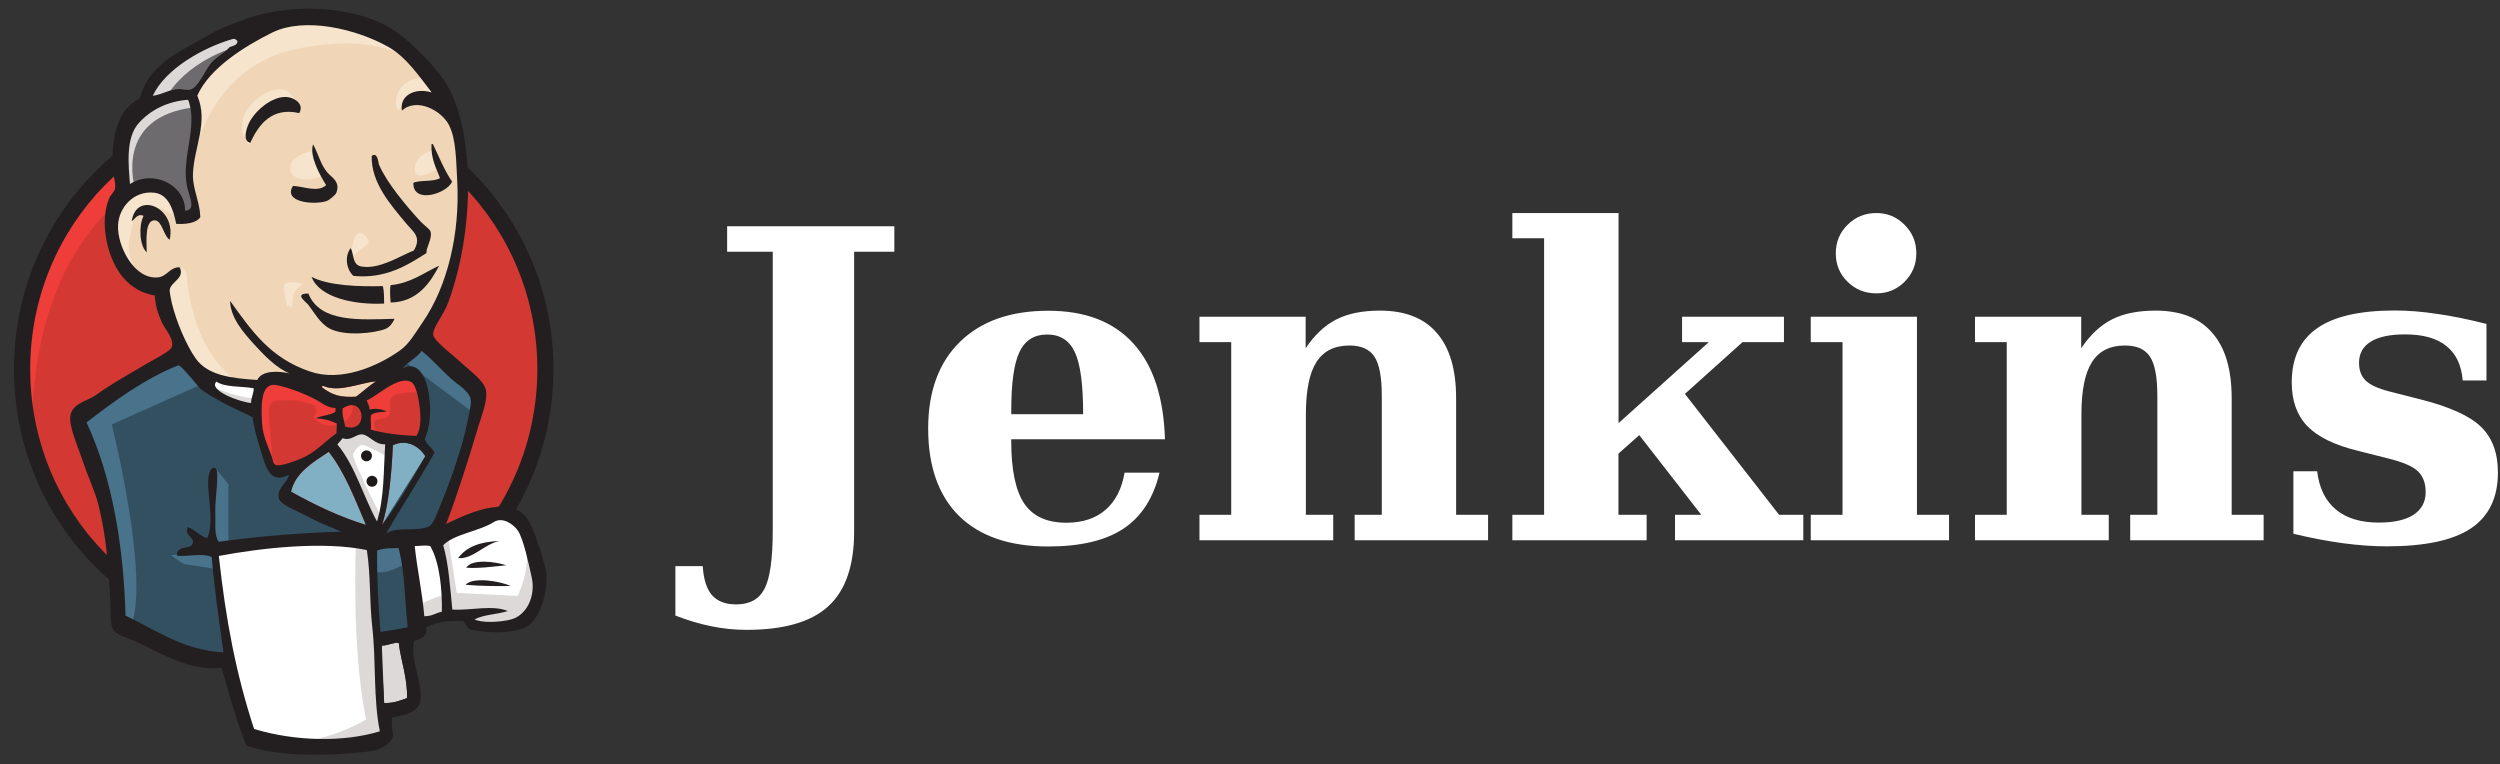 <svg width="157" height="48" viewBox="0 0 157 48" fill="none" xmlns="http://www.w3.org/2000/svg">
<rect x="0" y="0" width="157" height="48" fill="#333333" stroke="none"/>
<g clip-path="url(#clip0_22718_1532)">
<path fill-rule="evenodd" clip-rule="evenodd" d="M34.254 23.119C34.254 32.403 26.896 39.931 17.82 39.931C8.743 39.931 1.385 32.403 1.385 23.119C1.385 13.836 8.743 6.308 17.82 6.308C26.896 6.308 34.254 13.834 34.254 23.119Z" fill="#D33833"/>
<path d="M2.055 27.283C2.055 27.283 0.865 9.752 17.018 9.251L15.891 7.373L7.126 10.315L4.621 13.195L2.43 17.39L1.178 22.272L1.553 25.528" fill="#EF3D3A"/>
<path d="M6.565 11.651C3.681 14.601 1.897 18.674 1.897 23.181C1.897 27.688 3.68 31.762 6.565 34.711C9.45 37.66 13.426 39.481 17.821 39.481C22.216 39.481 26.2 37.653 29.077 34.711C31.954 31.769 33.745 27.688 33.745 23.182C33.745 18.675 31.96 14.602 29.077 11.652C26.194 8.701 22.216 6.883 17.821 6.882C13.426 6.88 9.442 8.709 6.565 11.651ZM5.826 35.424C2.769 32.291 0.875 27.959 0.875 23.182C0.875 18.404 2.769 14.072 5.826 10.938C8.883 7.804 13.139 5.86 17.813 5.86C22.486 5.86 26.735 7.803 29.798 10.938C32.861 14.073 34.757 18.403 34.757 23.182C34.757 27.961 32.863 32.292 29.798 35.425C26.734 38.558 22.486 40.502 17.813 40.502C13.139 40.502 8.898 38.56 5.826 35.424Z" fill="#231F20"/>
<path fill-rule="evenodd" clip-rule="evenodd" d="M24.739 23.212L22.235 23.588L18.853 23.963L16.661 24.026L14.533 23.963L12.905 23.462L11.458 21.897L10.331 18.704L10.079 18.015L8.576 17.515L7.7 16.075L7.074 14.009L7.763 12.193L9.391 11.63L10.705 12.256L11.332 13.633L12.082 13.508L12.334 13.196L12.082 11.756L12.02 9.94L12.396 7.436L12.38 6.005L13.523 4.18L15.526 2.74L19.032 1.238L22.914 1.801L26.295 4.243L27.86 6.748L28.862 8.564L29.113 13.072L28.362 16.953L26.985 20.396L25.67 22.212" fill="#F0D6B7"/>
<path fill-rule="evenodd" clip-rule="evenodd" d="M22.611 34.044L13.658 34.419V35.922L14.409 41.181L14.033 41.62L7.772 39.491L7.333 38.74L6.707 31.665L5.26 27.407L4.947 26.405L9.956 22.963L11.521 22.336L12.898 24.027L14.088 25.092L15.465 25.53L16.091 25.718L16.842 28.973L17.406 29.662L18.846 29.161L17.844 31.102L23.29 33.669L22.602 34.044" fill="#335061"/>
<path fill-rule="evenodd" clip-rule="evenodd" d="M7.773 12.193L9.401 11.63L10.715 12.256L11.341 13.633L12.092 13.508L12.281 12.757L11.905 11.31L12.281 7.867L11.968 5.988L13.096 4.673L15.538 2.733L14.849 1.793L11.406 3.484L9.959 4.612L9.145 6.364L7.893 8.055L7.518 10.058L7.769 12.187" fill="#6D6B6D"/>
<path fill-rule="evenodd" clip-rule="evenodd" d="M10.339 6.308C10.339 6.308 11.279 3.993 15.036 2.866C18.792 1.738 15.224 2.05 15.224 2.05L11.155 3.615L9.589 5.18L8.901 6.433L10.348 6.308M8.462 11.754C8.462 11.754 7.147 7.371 12.156 6.745L11.968 5.994L8.525 6.809L7.523 10.067L7.775 12.196L8.463 11.758" fill="#DCD9D8"/>
<path fill-rule="evenodd" clip-rule="evenodd" d="M10.465 17.577L11.284 16.783C11.284 16.783 11.655 16.825 11.717 17.264C11.78 17.703 11.969 21.647 14.66 23.777C14.905 23.971 12.656 23.472 12.656 23.472L10.653 20.349M21.985 16.396C21.985 16.396 22.131 14.492 22.642 14.644C23.154 14.796 23.153 15.301 23.153 15.301C23.153 15.301 21.911 16.104 21.985 16.396Z" fill="#F7E4CD"/>
<path d="M27.18 9.437C27.18 9.437 26.148 9.655 26.052 10.566C25.957 11.476 27.18 10.754 27.367 10.691M19.604 9.5C19.604 9.5 18.227 9.688 18.227 10.565C18.227 11.441 19.792 11.38 20.23 11.004" fill="#F7E4CD"/>
<path fill-rule="evenodd" clip-rule="evenodd" d="M11.082 13.578C11.082 13.578 8.702 12.131 8.452 13.516C8.202 14.9 7.637 15.895 8.828 17.335L8.014 17.084L7.263 15.143L7.012 13.264L8.459 11.761L10.087 11.886L11.026 12.637L11.082 13.578ZM12.224 9.626C12.224 9.626 13.288 4.117 18.673 3.053C23.106 2.177 25.435 3.241 26.311 4.243C26.311 4.243 22.367 -0.453 18.618 0.987C14.869 2.427 12.107 5.057 12.169 6.747L12.232 9.626M26.742 4.868C26.742 4.868 24.927 4.805 24.864 6.433C24.864 6.433 24.864 6.685 24.989 6.934C24.989 6.934 26.436 5.306 27.305 6.183M18.79 7.104C18.79 7.104 18.485 4.605 16.347 6.058C14.97 6.997 15.095 8.312 15.346 8.562C15.596 8.812 15.528 9.324 15.726 8.971C15.925 8.619 15.854 7.498 16.543 7.185C17.232 6.872 18.361 6.522 18.798 7.104" fill="#F7E4CD"/>
<path fill-rule="evenodd" clip-rule="evenodd" d="M12.904 24.026L7.019 26.657C7.019 26.657 9.461 36.353 8.21 39.365L7.334 39.06L7.271 35.366L5.644 28.354L4.955 26.413L11.082 22.274L12.898 24.026M13.51 29.394L14.345 30.412V34.169H13.344L13.219 31.226C13.219 30.922 13.344 29.779 13.344 29.779M13.53 34.733L10.712 34.857L11.527 35.421L13.53 35.726" fill="#49728B"/>
<path fill-rule="evenodd" clip-rule="evenodd" d="M23.172 34.106L25.488 34.044L26.051 39.804L23.672 40.116L23.172 34.106Z" fill="#335061"/>
<path fill-rule="evenodd" clip-rule="evenodd" d="M23.799 34.106L27.305 33.918L28.752 30.099C28.752 29.911 30.005 24.84 30.005 24.84L27.186 21.898L26.622 21.396L25.12 22.899V28.721L23.805 34.106" fill="#335061"/>
<path fill-rule="evenodd" clip-rule="evenodd" d="M25.363 33.669L23.172 34.107L23.477 35.86C24.29 36.236 25.668 35.234 25.668 35.234M25.418 22.711L29.8 25.967L29.925 24.464L26.607 21.397L25.424 22.719" fill="#49728B"/>
<path fill-rule="evenodd" clip-rule="evenodd" d="M15.704 46.441L14.407 41.181L13.763 37.3L13.656 34.418L19.523 34.114H23.173L22.841 40.68L23.405 45.751L23.342 46.69L18.584 47.066L15.704 46.44" fill="white"/>
<path fill-rule="evenodd" clip-rule="evenodd" d="M22.359 34.044C22.359 34.044 22.047 40.555 22.985 45.188C22.985 45.188 21.107 46.377 18.352 46.69L23.61 46.502L24.237 46.127L23.485 35.859L23.297 33.667" fill="#DCD9D8"/>
<path fill-rule="evenodd" clip-rule="evenodd" d="M26.158 39.304L28.601 38.615L33.233 38.364L33.922 36.236L32.67 32.541L31.222 32.353L29.219 32.979L27.296 33.918L26.276 33.73L25.48 34.035" fill="white"/>
<path fill-rule="evenodd" clip-rule="evenodd" d="M26.115 38.05C26.115 38.05 27.743 37.299 27.994 37.362L27.305 33.918L28.119 33.606L28.682 37.237L32.502 37.426C32.502 37.426 33.252 35.978 33.065 34.483L33.754 36.486L33.816 37.614L32.815 39.117L31.687 39.368L29.809 39.306L29.183 38.492L26.991 38.804L26.303 39.056" fill="#DCD9D8"/>
<path d="M23.655 33.606L22.277 30.107L20.838 28.041C20.838 28.041 21.15 27.165 21.589 27.165H23.029L24.406 27.666L24.281 29.982L23.655 33.613" fill="white"/>
<path fill-rule="evenodd" clip-rule="evenodd" d="M23.924 32.415C23.924 32.415 22.171 29.035 22.171 28.533C22.171 28.533 22.483 27.782 22.922 27.97C23.36 28.157 24.299 28.658 24.299 28.658V27.469L22.17 27.03L20.723 27.218L23.165 32.978L23.665 33.041" fill="#DCD9D8"/>
<path d="M16.268 24.152L14.534 23.963L12.906 23.461V24.025L13.701 24.903L16.206 26.031" fill="white"/>
<path fill-rule="evenodd" clip-rule="evenodd" d="M13.47 24.338C13.47 24.338 15.411 25.154 16.037 24.965L16.099 25.716L14.347 25.341L13.283 24.589L13.471 24.337" fill="#DCD9D8"/>
<path fill-rule="evenodd" clip-rule="evenodd" d="M26.152 27.371C25.09 27.34 24.13 27.213 23.29 26.976C23.347 26.632 23.241 26.293 23.326 26.045C23.56 25.878 23.953 25.879 24.307 25.839C24.001 25.689 23.57 25.629 23.218 25.716C23.21 25.477 23.102 25.329 23.037 25.142C23.634 24.928 25.044 23.53 25.838 23.994C26.216 24.215 26.377 25.471 26.405 26.082C26.43 26.59 26.36 27.101 26.152 27.377" fill="#D33833"/>
<path d="M26.152 27.371C25.09 27.34 24.13 27.213 23.29 26.976C23.347 26.632 23.241 26.293 23.326 26.045C23.56 25.878 23.953 25.879 24.307 25.839C24.001 25.689 23.57 25.629 23.218 25.716C23.21 25.477 23.102 25.329 23.037 25.142C23.634 24.928 25.044 23.53 25.838 23.994C26.216 24.215 26.377 25.471 26.405 26.082C26.43 26.59 26.36 27.101 26.152 27.377V27.371Z" stroke="#D33833" stroke-width="0.616"/>
<path fill-rule="evenodd" clip-rule="evenodd" d="M21.073 25.633L21.064 25.876C20.733 26.093 20.198 26.091 19.833 26.274C20.294 26.289 20.746 26.403 21.158 26.609L21.135 27.216C20.527 27.632 19.972 28.253 19.256 28.643C18.918 28.828 17.73 29.303 17.369 29.219C17.166 29.172 17.147 28.919 17.066 28.681C16.892 28.17 16.493 27.358 16.458 26.59C16.414 25.619 16.316 23.992 17.362 24.193C18.205 24.353 19.187 24.741 19.84 25.107C20.239 25.326 20.469 25.595 21.075 25.642" fill="#D33833"/>
<path d="M21.073 25.633L21.064 25.876C20.733 26.093 20.198 26.091 19.833 26.274C20.294 26.289 20.746 26.403 21.158 26.609L21.135 27.216C20.527 27.632 19.972 28.253 19.256 28.643C18.918 28.828 17.73 29.303 17.369 29.219C17.166 29.172 17.147 28.919 17.066 28.681C16.892 28.17 16.493 27.358 16.458 26.59C16.414 25.619 16.316 23.992 17.362 24.193C18.205 24.353 19.187 24.741 19.84 25.107C20.239 25.326 20.469 25.595 21.075 25.642L21.073 25.633Z" stroke="#D33833" stroke-width="0.616"/>
<path fill-rule="evenodd" clip-rule="evenodd" d="M21.677 26.792C21.585 26.262 21.477 26.111 21.519 25.65C22.928 24.709 23.193 27.267 21.677 26.792Z" fill="#D33833"/>
<path d="M21.677 26.792C21.585 26.262 21.477 26.111 21.519 25.65C22.928 24.709 23.193 27.267 21.677 26.792Z" stroke="#D33833" stroke-width="0.616"/>
<path fill-rule="evenodd" clip-rule="evenodd" d="M23.727 27.212C23.727 27.212 23.288 26.586 23.602 26.397C23.916 26.209 24.228 26.397 24.417 26.093C24.606 25.788 24.417 25.591 24.48 25.217C24.542 24.842 24.855 24.778 25.168 24.715C25.481 24.653 26.358 24.527 26.483 24.84L26.108 23.713L25.357 23.461L22.978 24.839L22.853 25.527V26.908M17.152 29.286L16.908 26.357C16.776 24.9 17.259 25.153 18.522 25.153C18.714 25.153 19.71 25.383 19.781 25.529C20.122 26.227 19.209 26.071 20.174 26.598C20.989 27.042 22.426 26.328 22.097 25.341C21.913 25.121 21.137 25.265 20.86 25.128L19.393 24.366C18.771 24.043 17.332 23.572 16.669 24.023C14.988 25.166 16.776 28.022 17.375 29.216" fill="#EF3D3A"/>
<path fill-rule="evenodd" clip-rule="evenodd" d="M18.791 7.104C17.085 6.706 16.237 7.818 15.72 8.97C15.258 8.858 15.442 8.229 15.559 7.909C15.863 7.069 17.095 5.952 18.1 6.103C18.533 6.168 19.119 6.563 18.791 7.102M27.106 9.047L27.187 9.05C27.572 9.852 27.906 10.7 28.393 11.407C28.067 12.166 25.925 12.838 25.958 11.483C26.421 11.281 27.221 11.442 27.632 11.183C27.394 10.532 27.053 9.977 27.099 9.055M19.666 9.069C20.031 9.739 20.151 10.444 20.671 10.95C20.905 11.179 21.36 11.457 21.128 12.091C21.075 12.241 20.689 12.575 20.467 12.64C19.654 12.88 17.759 12.689 18.401 11.675C19.074 11.706 19.978 12.112 20.481 11.623C20.095 11.014 19.414 9.786 19.66 9.066M26.794 15.884C25.57 16.67 24.204 17.525 22.198 17.327C21.77 16.946 21.607 16.125 22.023 15.578C22.24 15.959 22.104 16.644 22.709 16.738C23.847 16.933 25.171 16.042 25.99 15.731C26.498 14.875 25.947 14.56 25.489 14.009C24.552 12.88 23.297 11.482 23.343 9.792C23.721 9.517 23.754 10.211 23.799 10.337C24.289 11.481 25.519 12.944 26.417 13.917C26.645 14.159 27 14.389 27.041 14.549C27.158 15.006 26.738 15.569 26.787 15.877M10.661 15.056C10.277 14.836 10.186 13.872 9.736 13.837C9.092 13.799 9.203 15.089 9.212 15.844C8.769 15.441 8.691 14.203 9.016 13.558C8.645 13.376 8.479 13.759 8.273 13.893C8.538 11.972 11.092 13.002 10.661 15.04M27.581 16.685C27.012 17.77 26.206 18.964 24.533 18.999C24.499 18.649 24.472 18.116 24.535 17.905C25.813 17.783 26.602 17.131 27.581 16.685ZM19.568 17.388C20.635 17.949 22.595 18.009 24.045 17.967C24.122 18.285 24.121 18.677 24.124 19.064C22.261 19.157 20.056 18.696 19.568 17.388ZM19.366 18.434C20.104 20.285 22.639 20.072 24.776 20.021C24.682 20.262 24.471 20.546 24.225 20.648C23.539 20.927 21.65 21.139 20.699 20.633C20.096 20.313 19.709 19.588 19.378 19.163C19.226 18.957 18.424 18.435 19.366 18.434Z" fill="#231F20"/>
<path fill-rule="evenodd" clip-rule="evenodd" d="M26.712 28.648L23.992 32.96C24.423 31.694 24.607 29.575 24.672 27.96C25.572 27.539 26.344 28.055 26.713 28.647" fill="#81B0C4"/>
<path fill-rule="evenodd" clip-rule="evenodd" d="M31.369 33.976C30.4 34.17 29.719 35.119 28.773 35.052C29.293 34.32 30.203 34.01 31.369 33.976ZM31.795 35.5C31.005 35.576 30.078 35.711 29.277 35.652C29.656 35.073 31.117 35.273 31.795 35.5ZM32.069 36.8C31.182 36.819 30.078 36.801 29.236 36.723C29.735 36.187 31.495 36.525 32.069 36.8Z" fill="#231F20"/>
<path fill-rule="evenodd" clip-rule="evenodd" d="M25.041 40.378C25.169 41.493 25.61 42.622 25.556 43.844C25.065 44.009 24.783 44.154 24.125 44.153L23.98 40.54C24.304 40.561 24.78 40.309 25.041 40.379" fill="#DCD9D8"/>
<path fill-rule="evenodd" clip-rule="evenodd" d="M23.611 23.947C23.166 24.238 22.786 24.603 22.358 24.914C21.409 24.961 20.891 24.848 20.193 24.302C20.205 24.258 20.275 24.277 20.27 24.224C21.286 24.678 22.578 24.039 23.604 23.947" fill="#F0D6B7"/>
<path fill-rule="evenodd" clip-rule="evenodd" d="M18.275 30.875C18.555 29.665 19.649 29.039 20.642 28.373C21.667 29.674 22.291 31.347 22.977 32.962C21.355 32.473 19.698 31.68 18.275 30.875Z" fill="#81B0C4"/>
<path fill-rule="evenodd" clip-rule="evenodd" d="M23.982 40.54C23.941 41.53 24.08 43.114 24.127 44.153C24.784 44.153 25.066 44.008 25.557 43.843C25.613 42.622 25.171 41.493 25.043 40.378C24.784 40.309 24.307 40.56 23.983 40.539L23.982 40.54ZM13.742 34.914C14.177 38.9 14.804 42.251 15.956 45.78C18.512 46.557 21.594 46.624 23.855 45.924C23.44 43.931 23.621 41.506 23.379 39.38C23.196 37.782 23.289 36.174 23.038 34.544C20.3 33.974 16.43 34.41 13.743 34.913L13.742 34.914ZM23.685 34.569C23.662 36.282 23.761 37.971 23.892 39.684C24.55 39.585 24.997 39.52 25.606 39.386C25.408 37.736 25.433 35.879 25.027 34.419C24.56 34.424 24.149 34.414 23.684 34.57L23.685 34.569ZM27.02 34.294C26.715 34.222 26.345 34.291 26.046 34.297C26.187 35.692 26.526 37.232 26.646 38.697C27.115 38.712 27.366 38.492 27.75 38.415C27.771 37.13 27.638 35.358 27.019 34.293L27.02 34.294ZM32.07 38.907C33.047 38.67 33.662 37.472 33.388 36.243C33.205 35.416 32.877 33.86 32.527 33.332C32.268 32.941 31.567 32.428 31.008 32.787C30.098 33.37 28.495 33.539 27.832 34.245C28.165 35.353 28.268 36.875 28.405 38.28C29.543 38.351 30.942 37.968 31.887 38.374C31.226 38.587 30.371 38.59 29.799 38.901C30.266 39.127 31.357 39.081 32.069 38.909L32.07 38.907ZM22.979 32.962C22.292 31.347 21.669 29.674 20.643 28.373C19.65 29.039 18.556 29.666 18.277 30.875C19.699 31.68 21.357 32.473 22.979 32.962ZM24.672 27.962C24.607 29.576 24.422 31.695 23.992 32.961C25.019 31.653 25.847 30.131 26.711 28.649C26.343 28.058 25.571 27.541 24.67 27.962L24.672 27.962ZM22.752 27.28C22.363 27.238 22.033 27.727 21.527 27.516C21.411 27.644 21.299 27.782 21.187 27.908C22.305 29.255 22.812 31.165 23.675 32.747C24.138 31.227 24.085 29.563 24.187 27.902C23.551 27.942 23.197 27.327 22.752 27.28ZM21.518 25.651C21.477 26.112 21.584 26.263 21.676 26.791C23.2 27.265 22.927 24.712 21.518 25.651ZM19.837 25.1C19.184 24.742 18.202 24.353 17.359 24.186C16.313 23.985 16.411 25.612 16.456 26.582C16.491 27.351 16.89 28.163 17.064 28.673C17.145 28.911 17.163 29.164 17.367 29.212C17.727 29.288 18.914 28.821 19.253 28.636C19.969 28.246 20.526 27.626 21.133 27.209L21.155 26.602C20.743 26.396 20.291 26.282 19.831 26.267C20.195 26.084 20.73 26.086 21.062 25.868L21.071 25.626C20.465 25.58 20.235 25.31 19.835 25.091L19.837 25.1ZM13.591 23.966C13.049 24.516 15.111 25.267 15.768 25.307C15.764 24.959 15.966 24.631 15.925 24.381C15.146 24.244 14.12 24.335 13.591 23.966ZM20.268 24.225C20.266 24.279 20.196 24.26 20.192 24.303C20.89 24.848 21.408 24.961 22.357 24.914C22.785 24.603 23.164 24.24 23.61 23.949C22.584 24.04 21.292 24.678 20.276 24.225L20.268 24.225ZM26.397 26.084C26.368 25.472 26.206 24.215 25.829 23.995C25.037 23.532 23.626 24.93 23.029 25.143C23.093 25.331 23.201 25.478 23.209 25.718C23.562 25.631 23.992 25.69 24.298 25.841C23.944 25.881 23.552 25.879 23.317 26.047C23.231 26.295 23.338 26.633 23.281 26.977C24.122 27.213 25.081 27.341 26.144 27.372C26.35 27.103 26.421 26.592 26.397 26.077V26.084ZM12.678 24.5C12.508 24.378 11.357 22.88 11.199 22.942C9.123 23.762 7.175 25.184 5.434 26.527C7.094 30.09 7.764 34.454 7.883 38.66C9.784 39.549 11.456 40.831 14.035 40.965C13.736 38.852 13.464 36.967 13.294 34.978C12.647 34.703 11.716 34.99 11.108 34.894C11.103 34.163 12.035 34.574 12.112 34.082C12.171 33.71 11.6 33.682 11.785 33.096C12.259 33.268 12.508 33.649 13.014 33.792C13.476 32.781 13.008 30.992 13.075 30.147C13.088 29.988 13.154 29.268 13.509 29.394C13.825 29.498 13.492 31.311 13.52 32.111C13.55 32.848 13.431 33.561 13.729 34.023C16.291 33.672 18.87 33.46 21.455 33.39C20.861 33.135 20.156 32.894 19.383 32.458C18.964 32.23 17.643 31.73 17.522 31.332C17.329 30.698 18.029 30.36 18.148 29.809C16.89 30.494 16.644 29.151 16.346 28.198C16.076 27.335 15.922 26.69 15.856 26.194C14.772 25.676 13.613 25.153 12.68 24.49L12.678 24.5ZM25.304 23.122C27.041 22.281 27.36 26.268 26.673 27.553C26.778 27.936 27.14 28.083 27.287 28.428C26.318 30.163 25.242 31.783 24.254 33.498C24.989 33.041 26.04 33.417 26.905 33.074C27.221 32.949 27.45 32.225 27.689 31.646C28.348 30.052 29.04 28.043 29.348 26.523C29.416 26.176 29.607 25.421 29.564 25.113C29.488 24.561 28.739 24.152 28.358 23.811C27.656 23.18 27.214 22.625 26.481 22.036C26.177 22.475 25.547 22.769 25.305 23.125L25.304 23.122ZM8.717 7.726C7.889 8.637 8.061 10.342 8.163 11.556C9.658 10.615 11.642 11.63 11.624 13.23C12.338 13.211 11.891 12.339 11.761 11.775C11.339 9.939 12.472 7.944 11.812 6.265C10.533 6.361 9.479 6.885 8.716 7.726L8.717 7.726ZM14.635 2.444C12.761 2.975 10.37 4.335 9.593 6.018C10.188 5.931 10.602 5.631 11.19 5.594C11.412 5.578 11.703 5.687 11.959 5.624C12.468 5.498 12.898 4.357 13.281 3.933C13.655 3.519 14.106 3.341 14.414 2.963C14.611 2.868 14.903 2.874 14.915 2.578C14.829 2.487 14.739 2.417 14.636 2.445L14.635 2.444ZM24.384 2.943C22.44 1.846 19.151 1.021 17.082 2.052C15.406 2.883 13.159 4.261 12.39 6.005C13.108 7.681 12.176 9.23 12.118 10.939C12.087 11.849 12.546 12.643 12.581 13.632C12.335 14.037 11.583 14.088 11.065 14.059C10.89 13.183 10.584 12.198 9.682 12.101C8.406 11.962 7.473 13.017 7.415 14.121C7.339 15.419 8.413 17.569 9.921 17.419C10.504 17.361 10.648 16.777 11.283 16.783C11.627 17.47 10.751 17.687 10.661 18.177C10.638 18.305 10.734 18.8 10.791 19.033C11.065 20.167 11.677 21.633 12.278 22.495C13.042 23.59 14.543 23.755 16.157 23.862C16.447 23.241 17.508 23.292 18.2 23.454C17.37 23.127 16.6 22.329 15.96 21.625C15.226 20.816 14.483 19.949 14.445 18.89C15.831 20.814 16.978 22.495 19.5 23.342C21.409 23.982 23.638 23.049 25.104 22.019C25.713 21.59 26.076 20.911 26.509 20.29C28.127 17.962 28.882 14.638 28.716 11.418C28.64 10.089 28.651 8.765 28.206 7.872C27.74 6.937 26.165 6.102 25.243 6.946C25.072 6.038 26.01 5.476 27.111 5.804C26.327 4.791 25.502 3.572 24.384 2.942L24.384 2.943ZM28.005 32.913C29.524 32.159 32.362 30.881 33.314 32.916C33.664 33.667 34.078 34.935 34.26 35.709C34.517 36.801 33.981 39.099 32.858 39.464C31.867 39.788 30.709 39.769 29.507 39.528C29.366 39.411 29.202 39.208 29.1 38.995C28.247 38.962 27.447 39.041 26.775 39.391C26.839 40.022 26.412 40.122 26.011 40.253C25.714 41.429 26.605 42.965 26.392 44.038C26.24 44.802 25.301 44.92 24.61 45.063C24.587 45.487 24.64 45.842 24.688 46.201C24.53 46.783 23.821 47.115 23.149 47.196C20.94 47.462 17.587 47.58 15.463 46.816C14.87 45.361 14.404 43.594 13.909 41.934C11.844 42.155 10.168 41.039 8.589 40.309C8.042 40.055 7.287 39.916 7.081 39.48C6.883 39.059 6.964 38.251 6.915 37.488C6.79 35.538 6.683 33.658 6.169 31.663C5.938 30.767 5.535 29.977 5.255 29.114C4.996 28.314 4.541 27.326 4.423 26.529C4.248 25.347 5.36 25.281 6.072 24.777C7.172 23.985 8.036 23.547 9.227 22.832C9.58 22.62 10.644 22.086 10.766 21.838C11.006 21.349 10.353 20.659 10.178 20.275C9.901 19.669 9.757 19.153 9.717 18.555C8.718 18.397 7.96 17.802 7.502 17.131C6.745 16.021 6.22 13.967 6.875 12.405C6.927 12.282 7.183 12.039 7.221 11.851C7.295 11.479 7.08 10.984 7.067 10.588C6.99 8.558 7.409 6.809 8.777 6.196C9.331 3.986 11.318 3.251 13.189 2.151C13.888 1.74 14.659 1.478 15.456 1.186C18.312 0.134 22.695 0.332 25.065 2.126C26.071 2.886 27.678 4.491 28.252 5.654C29.77 8.722 29.662 13.85 28.601 17.582C28.458 18.084 28.25 18.82 27.961 19.422C27.759 19.842 27.133 20.683 27.209 21.054C27.287 21.438 28.637 22.463 28.927 22.742C29.448 23.245 30.438 23.912 30.526 24.547C30.612 25.222 30.229 26.147 30.034 26.798C29.384 28.973 28.75 30.983 28.013 32.921" fill="#231F20"/>
<path fill-rule="evenodd" clip-rule="evenodd" d="M17.872 17.861C17.954 17.751 18.407 17.584 19.041 17.89C19.041 17.89 18.29 18.015 18.352 19.27L18.04 19.207C18.04 19.207 17.716 18.071 17.873 17.862" fill="#F7E4CD"/>
<path fill-rule="evenodd" clip-rule="evenodd" d="M23.36 28.627C23.36 28.695 23.34 28.762 23.302 28.819C23.265 28.875 23.211 28.919 23.148 28.945C23.085 28.972 23.016 28.978 22.949 28.965C22.882 28.952 22.821 28.919 22.773 28.871C22.725 28.823 22.692 28.761 22.678 28.695C22.665 28.628 22.672 28.558 22.698 28.496C22.724 28.433 22.768 28.379 22.825 28.341C22.881 28.303 22.948 28.283 23.016 28.283C23.207 28.283 23.36 28.438 23.36 28.627ZM23.705 30.224C23.705 30.293 23.685 30.359 23.647 30.416C23.609 30.472 23.555 30.517 23.492 30.543C23.429 30.569 23.36 30.576 23.293 30.562C23.227 30.549 23.165 30.516 23.117 30.468C23.069 30.42 23.036 30.358 23.023 30.292C23.009 30.225 23.016 30.156 23.042 30.093C23.068 30.03 23.113 29.976 23.169 29.938C23.226 29.9 23.292 29.88 23.36 29.88C23.551 29.88 23.705 30.035 23.705 30.224Z" fill="#1D1919"/>
<path d="M42.415 38.657V35.553H44.132C44.184 36.381 44.378 36.989 44.713 37.376C45.056 37.764 45.562 37.957 46.232 37.957C47.086 37.957 47.68 37.627 48.014 36.967C48.358 36.316 48.529 35.087 48.529 33.283V15.809H45.664V14.211H56.164V15.81H53.639V33.387C53.639 35.526 53.098 37.089 52.015 38.075C50.941 39.062 49.228 39.555 46.878 39.555C46.147 39.555 45.411 39.48 44.673 39.33C43.933 39.18 43.181 38.956 42.415 38.657ZM68.022 26.012C68.022 24.164 67.851 22.869 67.507 22.13C67.164 21.381 66.579 21.007 65.751 21.007C64.95 21.007 64.373 21.372 64.022 22.104C63.678 22.835 63.507 24.059 63.507 25.775V26.013H68.024L68.022 26.012ZM73.159 27.584H63.505V27.69C63.505 29.504 63.778 30.816 64.324 31.626C64.87 32.427 65.751 32.828 66.966 32.828C67.978 32.828 68.797 32.559 69.422 32.022C70.047 31.485 70.448 30.705 70.624 29.684H72.817C72.438 31.277 71.685 32.448 70.558 33.197C69.431 33.945 67.855 34.319 65.83 34.319C63.4 34.319 61.534 33.681 60.231 32.404C58.937 31.12 58.289 29.288 58.289 26.91C58.289 24.586 58.954 22.772 60.283 21.469C61.613 20.166 63.462 19.515 65.83 19.515C68.154 19.515 69.937 20.201 71.179 21.575C72.42 22.94 73.081 24.945 73.159 27.593V27.584ZM75.326 33.929V32.331H77.32V21.488H75.326V19.89H81.995V21.871C82.554 21.034 83.196 20.431 83.922 20.061C84.644 19.692 85.559 19.507 86.665 19.507C88.24 19.507 89.429 19.974 90.229 20.907C91.039 21.831 91.444 23.196 91.444 25.001V32.331H93.451V33.929H85.073V32.331H86.777V24.869C86.777 23.68 86.622 22.857 86.314 22.399C86.01 21.932 85.486 21.698 84.743 21.698C83.801 21.698 83.11 22.046 82.669 22.742C82.229 23.429 82.009 24.525 82.009 26.03V32.33H83.726V33.929L75.326 33.929ZM103.416 33.929H94.976V32.331H96.97V14.963H94.976V13.379H101.645V26.573L107.311 21.488H105.634V19.89H112.032V21.488H109.43L105.812 24.737L111.728 32.331H113.247V33.929H105.191V32.331H106.842L102.946 27.325L101.638 28.488V32.331H103.408V33.929H103.416ZM115.288 15.914C115.288 15.201 115.535 14.602 116.027 14.118C116.52 13.625 117.123 13.379 117.836 13.379C118.532 13.379 119.122 13.625 119.606 14.118C120.098 14.602 120.345 15.201 120.345 15.914C120.345 16.61 120.098 17.204 119.606 17.696C119.121 18.181 118.532 18.423 117.836 18.423C117.123 18.423 116.52 18.181 116.027 17.696C115.535 17.212 115.288 16.618 115.288 15.914ZM120.392 32.329H122.399V33.929H113.715V32.331H115.71V21.488H113.715V19.89H120.385V32.331L120.392 32.329ZM124.03 33.929V32.331H126.024V21.488H124.03V19.89H130.7V21.871C131.258 21.034 131.901 20.431 132.627 20.061C133.349 19.692 134.263 19.507 135.369 19.507C136.945 19.507 138.133 19.974 138.934 20.907C139.744 21.831 140.149 23.196 140.149 25.001V32.331H142.156V33.929H133.777V32.331H135.481V24.869C135.481 23.68 135.327 22.857 135.018 22.399C134.714 21.932 134.19 21.698 133.447 21.698C132.505 21.698 131.814 22.046 131.374 22.742C130.933 23.429 130.713 24.525 130.713 26.03V32.33H132.43V33.929H124.051L124.03 33.929ZM144.025 33.519V29.596H145.518C145.641 30.644 146.033 31.445 146.693 31.999C147.353 32.545 148.252 32.818 149.388 32.818C150.338 32.818 151.064 32.656 151.566 32.331C152.077 31.995 152.332 31.52 152.332 30.905C152.332 30.346 152.17 29.91 151.845 29.598C151.528 29.289 150.907 29.021 149.982 28.792L148.055 28.304C146.603 27.949 145.551 27.433 144.899 26.758C144.247 26.08 143.921 25.166 143.921 24.016C143.921 22.492 144.45 21.361 145.506 20.621C146.562 19.873 148.191 19.499 150.392 19.499C151.22 19.499 152.101 19.569 153.034 19.71C153.976 19.842 155.015 20.053 156.151 20.343V23.892H154.658C154.579 22.927 154.235 22.205 153.628 21.726C153.029 21.241 152.166 20.999 151.04 20.999C150.089 20.999 149.367 21.153 148.874 21.462C148.39 21.766 148.147 22.206 148.147 22.782C148.147 23.258 148.288 23.632 148.57 23.905C148.852 24.178 149.358 24.407 150.089 24.592L152.004 25.08C153.844 25.547 155.114 26.123 155.813 26.809C156.517 27.495 156.869 28.451 156.869 29.674C156.869 31.259 156.301 32.43 155.165 33.188C154.038 33.936 152.281 34.31 149.896 34.31C149.024 34.31 148.1 34.244 147.123 34.112C146.146 33.98 145.112 33.782 144.02 33.518L144.025 33.519Z" fill="white"/>
</g>
<defs>
<clipPath id="clip0_22718_1532">
<rect width="156" height="46.922" fill="white" transform="translate(0.875 0.539)"/>
</clipPath>
</defs>
</svg>
